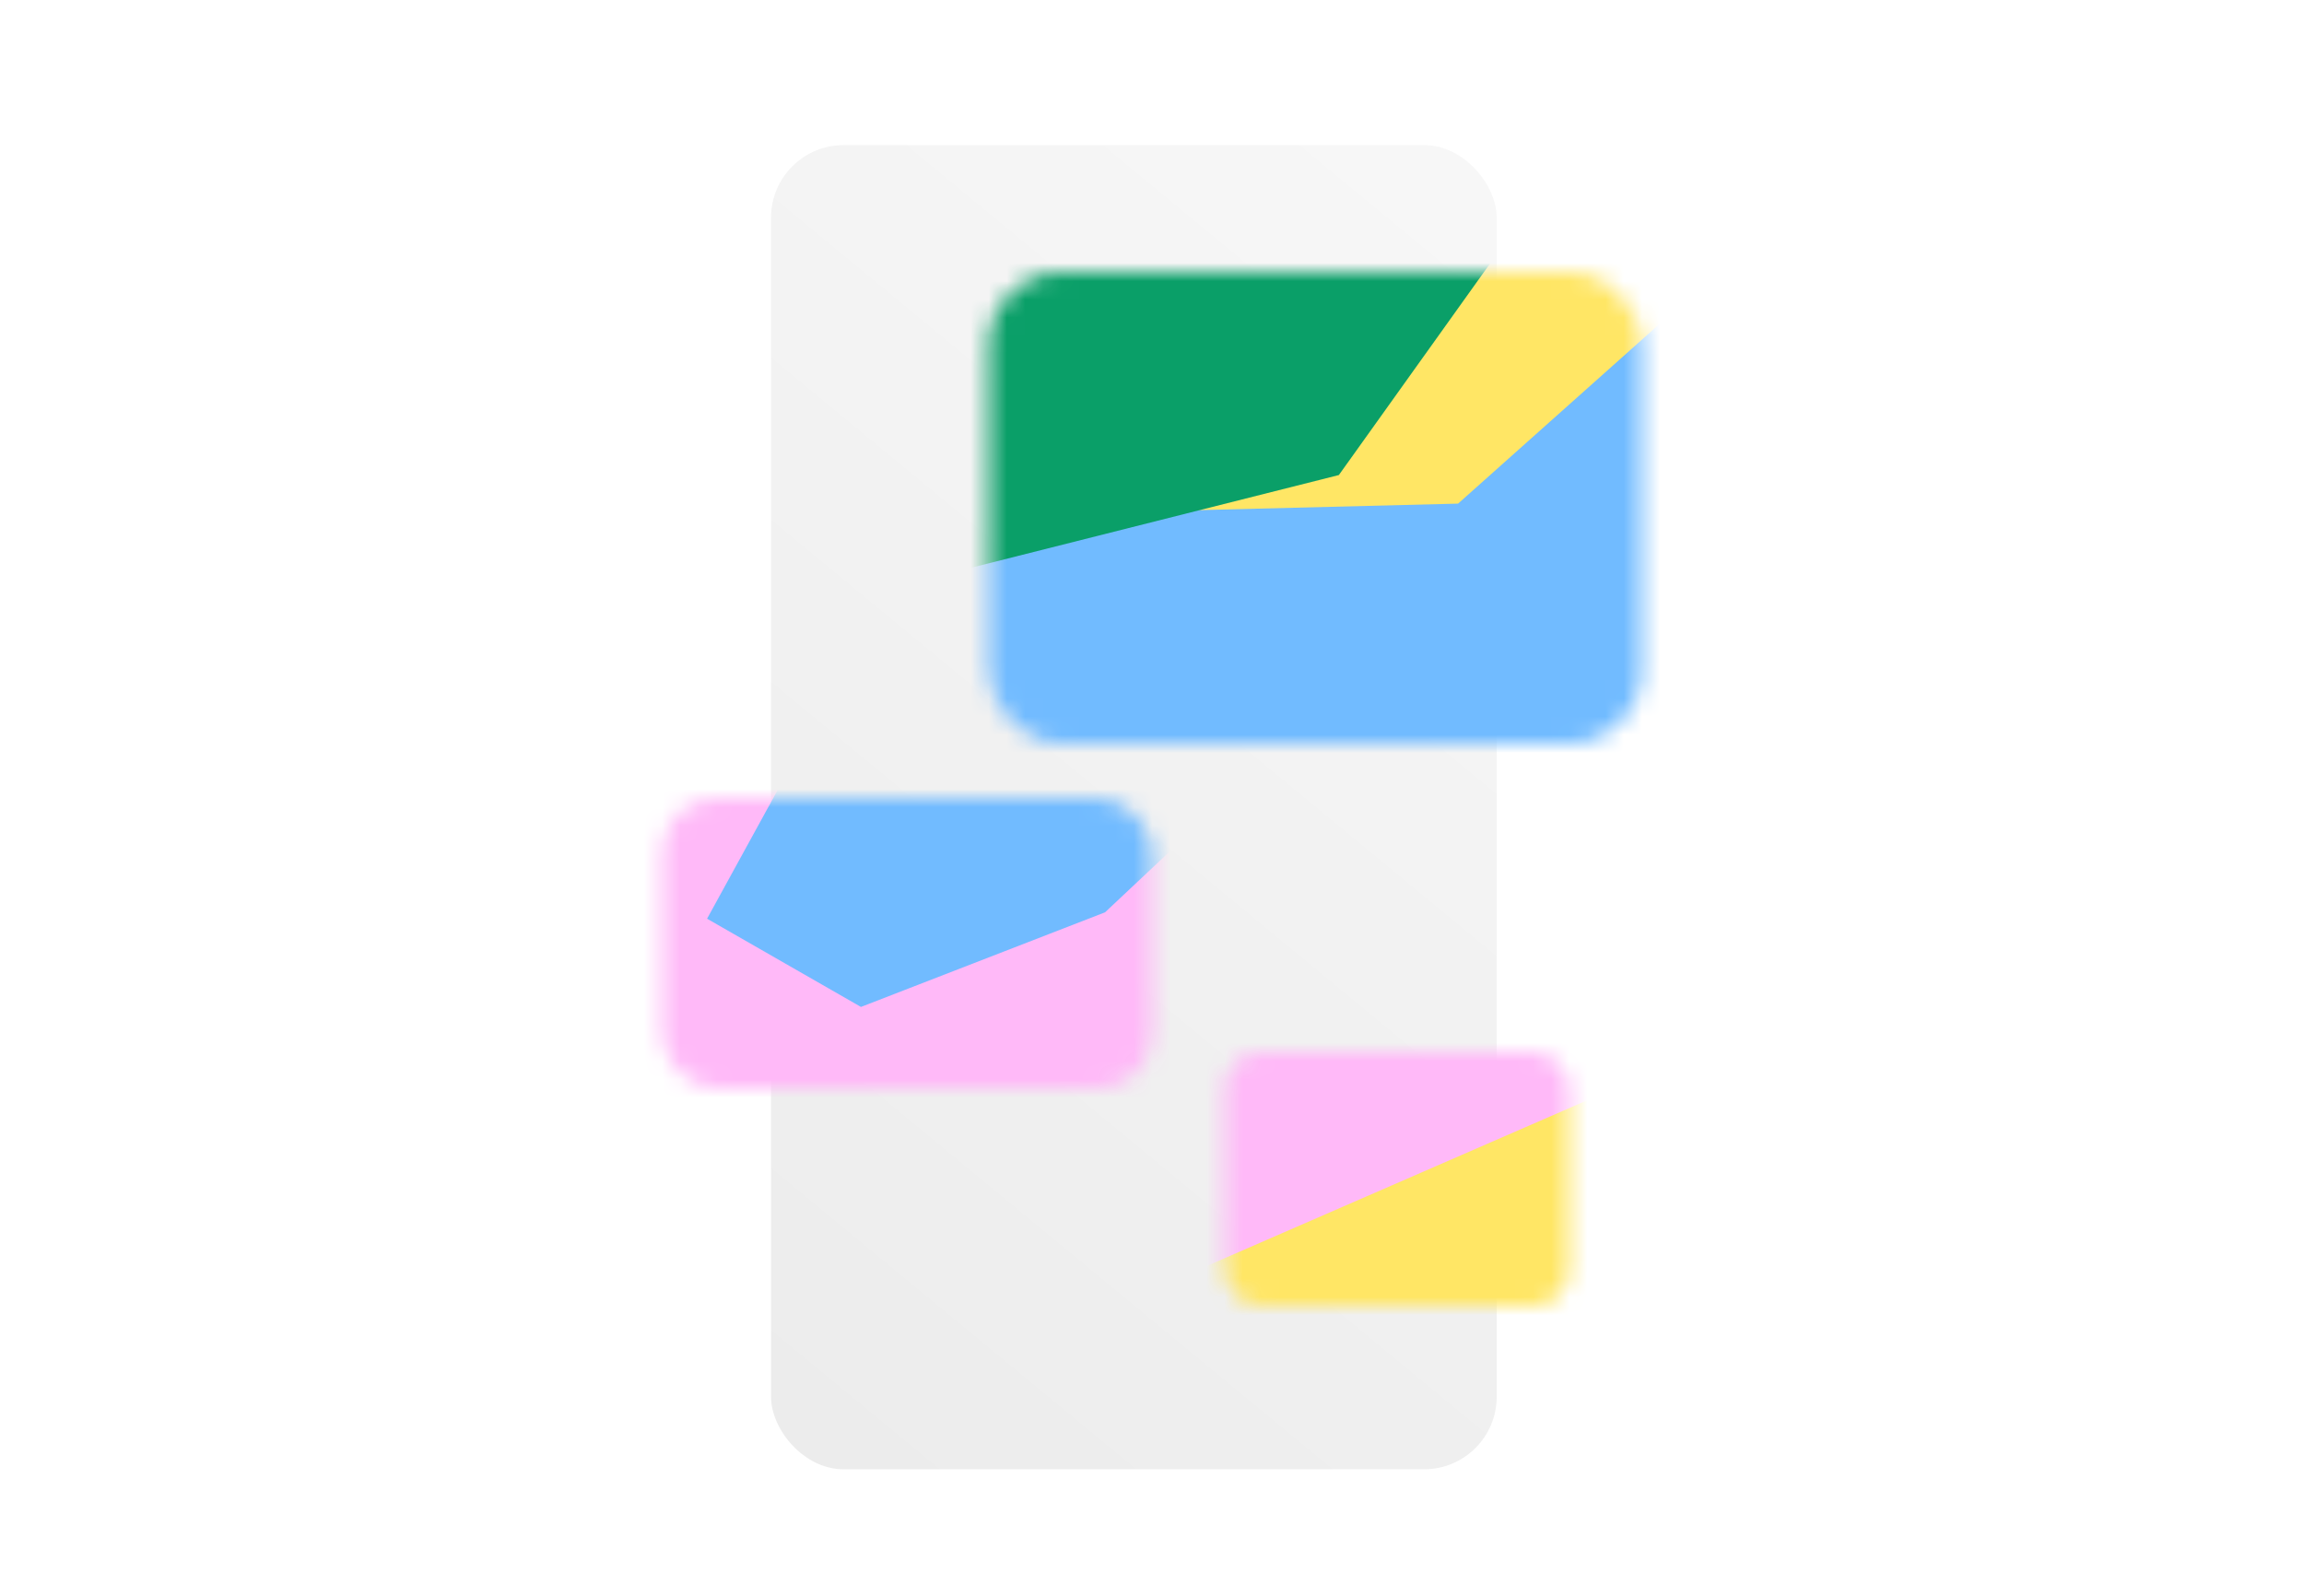 <svg width="127" height="88" viewBox="0 0 127 88" fill="none" xmlns="http://www.w3.org/2000/svg">
<mask id="mask0_13912_21264" style="mask-type:alpha" maskUnits="userSpaceOnUse" x="0" y="0" width="127" height="88">
<rect x="0.5" width="126" height="88" fill="#D9D9D9"/>
</mask>
<g mask="url(#mask0_13912_21264)">
<g filter="url(#filter0_i_13912_21264)">
<rect x="42.5" y="8" width="40" height="73" rx="4" fill="url(#paint0_linear_13912_21264)"/>
</g>
<mask id="mask1_13912_21264" style="mask-type:alpha" maskUnits="userSpaceOnUse" x="54" y="15" width="37" height="26">
<rect x="54.5" y="15" width="36" height="26" rx="4" fill="#E9E8E8"/>
</mask>
<g mask="url(#mask1_13912_21264)">
<g filter="url(#filter1_f_13912_21264)">
<path d="M-69.875 122.885C-69.882 122.887 -69.885 122.877 -69.878 122.874C-20.766 96.987 43.612 68.079 116.123 39.656C126.304 35.669 136.61 31.704 147.01 27.753C153.071 25.45 157.348 18.599 156.672 12.209C155.885 4.773 155.061 -2.651 154.194 -10.063C153.366 -17.133 146.819 -20.533 140.203 -17.375L-63.775 79.969C-69.348 82.629 -73.058 89.087 -72.483 95.084C-71.595 104.343 -70.752 113.613 -69.87 122.877C-69.87 122.88 -69.872 122.884 -69.875 122.885Z" fill="#71BBFF"/>
</g>
<g filter="url(#filter2_f_13912_21264)">
<path d="M67.76 10.482L42.645 21.178L41.974 28.726L80.371 27.764L93.289 16.241L84.503 9.447L67.76 10.482Z" fill="#FFE665"/>
</g>
<g filter="url(#filter3_f_13912_21264)">
<path d="M57.694 12.106L35.55 28.067L36.556 35.578L73.8 26.189L83.865 12.106L73.8 7.412L57.694 12.106Z" fill="#0A9F68"/>
</g>
</g>
<mask id="mask2_13912_21264" style="mask-type:alpha" maskUnits="userSpaceOnUse" x="36" y="44" width="28" height="16">
<rect x="36.5" y="44" width="27" height="16" rx="3" fill="#E9E8E8"/>
</mask>
<g mask="url(#mask2_13912_21264)">
<g filter="url(#filter4_f_13912_21264)">
<path d="M-22.257 24.979C-28.005 24.6 -32.664 28.593 -33.255 34.424C-33.598 37.806 -33.948 41.186 -34.336 44.557C-35.026 50.972 -29.447 53.333 -11.046 57.378C31.295 66.651 73.625 76.556 115.973 86.282C123.297 87.958 129.425 87.426 129.658 85.093C130.842 73.194 132.026 61.286 133.249 49.391C134.005 42.027 128.11 34.899 120.85 34.42L-22.257 24.979Z" fill="#FFB9F8"/>
</g>
<g filter="url(#filter5_f_13912_21264)">
<path d="M60.911 50.295L79.318 32.998L78.403 25.012L47.276 35.513L38.975 50.647L47.457 55.511L60.911 50.295Z" fill="#71BBFF"/>
</g>
</g>
<mask id="mask3_13912_21264" style="mask-type:alpha" maskUnits="userSpaceOnUse" x="67" y="58" width="20" height="14">
<rect x="67.5" y="58" width="19" height="14" rx="2" fill="#E9E8E8"/>
</mask>
<g mask="url(#mask3_13912_21264)">
<g filter="url(#filter6_f_13912_21264)">
<path d="M28.587 41.563C23.095 41.113 18.802 44.881 18.336 50.572C18.119 53.216 17.897 55.858 17.653 58.494C17.167 64.107 21.093 66.173 34.042 69.713C63.837 77.827 93.625 86.494 123.426 95.004C128.579 96.47 132.892 96.004 133.055 93.963C133.828 84.308 134.601 74.647 135.395 64.993C136.016 57.453 129.824 49.868 122.547 49.271L28.587 41.563Z" fill="#FFB9F8"/>
</g>
<g filter="url(#filter7_f_13912_21264)">
<path d="M38.031 96.991C38.029 96.992 38.028 96.988 38.03 96.987C53.073 89.529 72.899 81.564 95.319 74.083C97.108 73.487 98.91 72.895 100.723 72.306C104.925 70.942 107.733 66.49 107.059 62.148C106.29 57.197 101.385 54.604 96.718 56.638L42.094 80.432C38.615 81.947 36.455 85.783 36.977 89.488C37.33 91.987 37.678 94.488 38.033 96.989C38.033 96.99 38.032 96.991 38.031 96.991Z" fill="#FFE665"/>
</g>
</g>
</g>
<defs>
<filter id="filter0_i_13912_21264" x="42.5" y="8" width="40" height="73" filterUnits="userSpaceOnUse" color-interpolation-filters="sRGB">
<feFlood flood-opacity="0" result="BackgroundImageFix"/>
<feBlend mode="normal" in="SourceGraphic" in2="BackgroundImageFix" result="shape"/>
<feColorMatrix in="SourceAlpha" type="matrix" values="0 0 0 0 0 0 0 0 0 0 0 0 0 0 0 0 0 0 127 0" result="hardAlpha"/>
<feOffset/>
<feGaussianBlur stdDeviation="4"/>
<feComposite in2="hardAlpha" operator="arithmetic" k2="-1" k3="1"/>
<feColorMatrix type="matrix" values="0 0 0 0 0.912 0 0 0 0 0.909 0 0 0 0 0.909 0 0 0 1 0"/>
<feBlend mode="normal" in2="shape" result="effect1_innerShadow_13912_21264"/>
</filter>
<filter id="filter1_f_13912_21264" x="-76.541" y="-22.559" width="237.284" height="149.445" filterUnits="userSpaceOnUse" color-interpolation-filters="sRGB">
<feFlood flood-opacity="0" result="BackgroundImageFix"/>
<feBlend mode="normal" in="SourceGraphic" in2="BackgroundImageFix" result="shape"/>
<feGaussianBlur stdDeviation="2" result="effect1_foregroundBlur_13912_21264"/>
</filter>
<filter id="filter2_f_13912_21264" x="37.974" y="5.447" width="59.315" height="27.28" filterUnits="userSpaceOnUse" color-interpolation-filters="sRGB">
<feFlood flood-opacity="0" result="BackgroundImageFix"/>
<feBlend mode="normal" in="SourceGraphic" in2="BackgroundImageFix" result="shape"/>
<feGaussianBlur stdDeviation="2" result="effect1_foregroundBlur_13912_21264"/>
</filter>
<filter id="filter3_f_13912_21264" x="31.55" y="3.412" width="56.316" height="36.167" filterUnits="userSpaceOnUse" color-interpolation-filters="sRGB">
<feFlood flood-opacity="0" result="BackgroundImageFix"/>
<feBlend mode="normal" in="SourceGraphic" in2="BackgroundImageFix" result="shape"/>
<feGaussianBlur stdDeviation="2" result="effect1_foregroundBlur_13912_21264"/>
</filter>
<filter id="filter4_f_13912_21264" x="-37.392" y="21.954" width="173.706" height="68.305" filterUnits="userSpaceOnUse" color-interpolation-filters="sRGB">
<feFlood flood-opacity="0" result="BackgroundImageFix"/>
<feBlend mode="normal" in="SourceGraphic" in2="BackgroundImageFix" result="shape"/>
<feGaussianBlur stdDeviation="1.5" result="effect1_foregroundBlur_13912_21264"/>
</filter>
<filter id="filter5_f_13912_21264" x="35.975" y="22.012" width="46.343" height="36.499" filterUnits="userSpaceOnUse" color-interpolation-filters="sRGB">
<feFlood flood-opacity="0" result="BackgroundImageFix"/>
<feBlend mode="normal" in="SourceGraphic" in2="BackgroundImageFix" result="shape"/>
<feGaussianBlur stdDeviation="1.5" result="effect1_foregroundBlur_13912_21264"/>
</filter>
<filter id="filter6_f_13912_21264" x="13.613" y="37.527" width="125.825" height="62.332" filterUnits="userSpaceOnUse" color-interpolation-filters="sRGB">
<feFlood flood-opacity="0" result="BackgroundImageFix"/>
<feBlend mode="normal" in="SourceGraphic" in2="BackgroundImageFix" result="shape"/>
<feGaussianBlur stdDeviation="2" result="effect1_foregroundBlur_13912_21264"/>
</filter>
<filter id="filter7_f_13912_21264" x="32.899" y="51.941" width="78.259" height="49.05" filterUnits="userSpaceOnUse" color-interpolation-filters="sRGB">
<feFlood flood-opacity="0" result="BackgroundImageFix"/>
<feBlend mode="normal" in="SourceGraphic" in2="BackgroundImageFix" result="shape"/>
<feGaussianBlur stdDeviation="2" result="effect1_foregroundBlur_13912_21264"/>
</filter>
<linearGradient id="paint0_linear_13912_21264" x1="26.162" y1="100.043" x2="105.107" y2="4.361" gradientUnits="userSpaceOnUse">
<stop stop-color="#E8E8E8"/>
<stop offset="1" stop-color="#FAFAFA"/>
</linearGradient>
</defs>
</svg>
